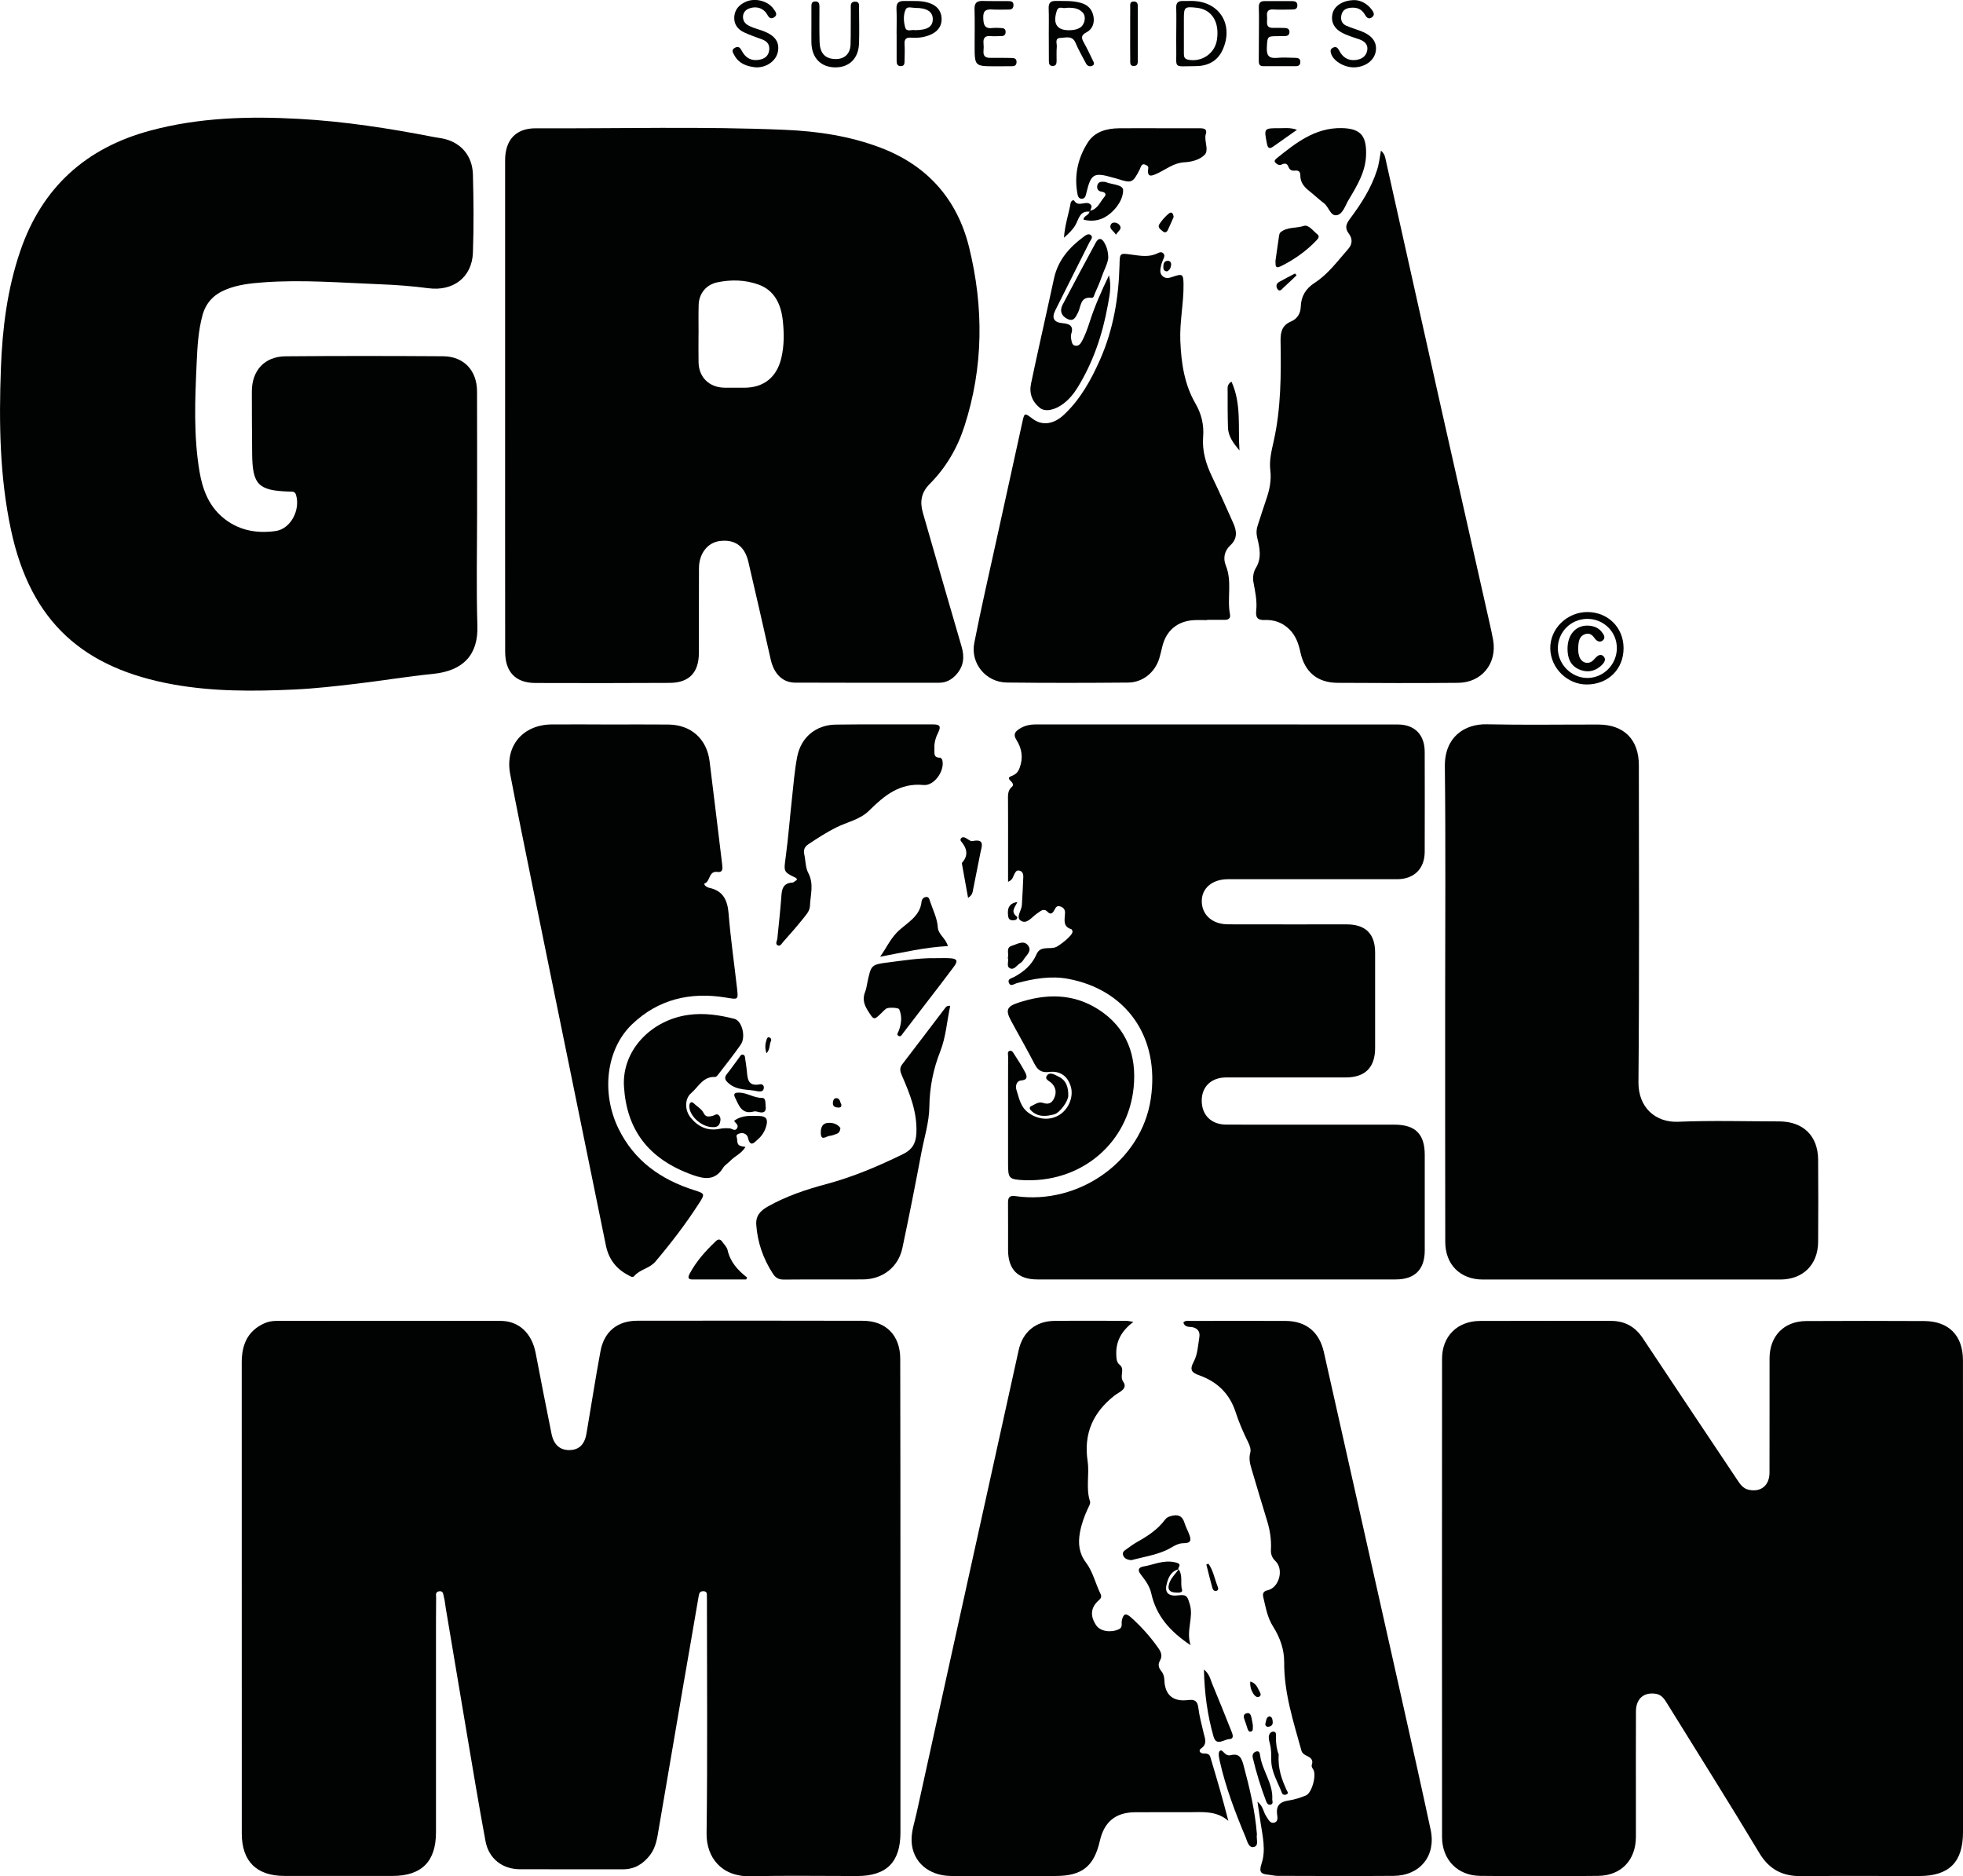 <svg xml:space="preserve" style="enable-background:new 0 0 391.58 374.24;" viewBox="0 0 391.58 374.24" y="0px" x="0px" xmlns:xlink="http://www.w3.org/1999/xlink" xmlns="http://www.w3.org/2000/svg" id="Calque_1" version="1.1">
<style type="text/css">
	.st0{fill:#010202;}
</style>
<g>
	<path d="M179.62,318.91c0,15.54,0,31.08,0,46.62c0,5.89-2.76,8.66-8.62,8.67c-7.12,0-14.25-0.11-21.37,0.04
		c-5.68,0.12-8.74-3.74-8.68-8.54c0.2-15.3,0.07-30.61,0.07-45.92c0-0.41,0.02-0.83-0.01-1.24c-0.03-0.49,0.16-1.13-0.69-1.15
		c-0.7-0.02-0.85,0.38-0.95,0.99c-1.02,6.03-2.08,12.04-3.12,18.07c-1.62,9.44-3.24,18.89-4.84,28.33
		c-0.31,1.86-0.56,3.72-1.77,5.28c-1.38,1.77-3.1,2.81-5.41,2.8c-6.83-0.02-13.66,0.01-20.49-0.01c-3.52-0.01-6.24-2.11-6.89-5.6
		c-1.38-7.43-2.61-14.89-3.87-22.34c-1.36-8.03-2.7-16.06-4.05-24.1c-0.13-0.75-0.18-1.52-0.38-2.25c-0.14-0.49-0.07-1.31-0.99-1.15
		c-0.78,0.14-0.56,0.81-0.56,1.28c-0.03,2.71-0.03,5.42-0.03,8.12c0,12.89,0,25.78,0,38.68c0,5.81-2.87,8.69-8.66,8.69
		c-7.18,0.01-14.36,0-21.55,0c-5.57,0-8.52-2.9-8.53-8.45c-0.01-31.32,0-62.63-0.01-93.95c0-3.46,1.08-6.21,4.39-7.77
		c0.82-0.39,1.68-0.54,2.57-0.54c14.89-0.01,29.79-0.04,44.68,0c3.7,0.01,6.25,2.51,7,6.44c1.02,5.37,2.08,10.73,3.16,16.09
		c0.44,2.17,1.67,3.25,3.54,3.24c1.91-0.01,3.06-1.09,3.43-3.3c0.94-5.48,1.78-10.98,2.8-16.45c0.73-3.89,3.37-6.04,7.31-6.05
		c15.01-0.02,30.02-0.03,45.03,0.01c4.6,0.01,7.44,2.92,7.45,7.57C179.62,287,179.61,302.96,179.62,318.91
		C179.61,318.91,179.61,318.91,179.62,318.91z" class="st0"></path>
	<path d="M391.58,318.83c0,15.54,0,31.09,0,46.63c0,5.97-2.77,8.74-8.75,8.74c-7.83,0-15.66-0.05-23.49,0.02
		c-3.74,0.04-6.41-1.3-8.41-4.64c-5.99-9.98-12.21-19.83-18.33-29.73c-0.56-0.9-1.09-1.81-2.3-2c-2.37-0.37-3.95,0.96-3.96,3.5
		c-0.03,6.06-0.01,12.13-0.01,18.19c0,2.3,0.01,4.59,0,6.89c-0.03,4.6-2.93,7.69-7.57,7.74c-7.83,0.09-15.66,0.08-23.49,0
		c-4.54-0.05-7.61-3.24-7.61-7.77c-0.02-31.79-0.02-63.59,0-95.38c0-4.48,3.05-7.52,7.56-7.54c8.71-0.04,17.43-0.01,26.14-0.01
		c2.75,0,4.82,1.15,6.35,3.46c6.24,9.41,12.53,18.8,18.8,28.19c0.59,0.88,1.16,1.78,2.31,2.03c2.42,0.54,4.15-0.83,4.16-3.4
		c0.02-7.59,0-15.19,0.01-22.78c0-4.47,2.86-7.45,7.34-7.47c7.83-0.05,15.66-0.03,23.49,0c4.91,0.02,7.75,2.87,7.75,7.83
		C391.59,287.15,391.58,302.99,391.58,318.83z" class="st0"></path>
	<path d="M100.76,80.89c0-16.31,0-32.62,0-48.92c0-4.05,2.14-6.4,6.11-6.38c16.6,0.08,33.2-0.41,49.8,0.31
		c6.48,0.28,12.88,1.24,18.99,3.56c9.34,3.55,15.3,10.28,17.66,19.88c2.93,11.93,2.88,23.89-0.94,35.69
		c-1.41,4.37-3.7,8.27-6.95,11.53c-1.66,1.66-1.96,3.53-1.35,5.66c2.57,8.92,5.12,17.85,7.74,26.76c0.62,2.1,0.41,3.94-1.07,5.58
		c-0.9,1-2,1.62-3.39,1.62c-9.6,0-19.19,0.03-28.78-0.02c-2.49-0.02-4.19-1.78-4.83-4.58c-1.48-6.51-2.94-13.03-4.47-19.53
		c-0.74-3.16-2.74-4.53-5.74-4.13c-2.39,0.32-4.09,2.48-4.11,5.39c-0.03,5.65,0,11.3-0.02,16.95c-0.01,3.89-1.95,5.93-5.81,5.95
		c-8.95,0.05-17.9,0.05-26.84,0.02c-3.92-0.02-5.99-2.21-5.99-6.23C100.75,113.62,100.76,97.26,100.76,80.89z M139.35,66.63
		c0,0-0.01,0-0.01,0c0,1.88-0.03,3.76,0.01,5.64c0.06,3,2.13,5.01,5.16,5.06c1.29,0.02,2.59,0,3.88,0.01
		c3.95,0.01,6.54-2.06,7.46-5.89c0.6-2.5,0.57-5.04,0.3-7.53c-0.34-3.16-1.6-6-4.87-7.17c-2.63-0.94-5.42-1.01-8.17-0.44
		c-2.24,0.46-3.68,2.23-3.74,4.5C139.31,62.75,139.35,64.69,139.35,66.63z" class="st0"></path>
	<path d="M95.17,102.26c0,7.53-0.17,15.07,0.06,22.6c0.17,5.61-2.67,8.94-8.88,9.56c-5.13,0.51-10.22,1.37-15.34,1.97
		c-4.08,0.48-8.17,0.95-12.27,1.14c-8.11,0.38-16.22,0.43-24.25-1.02c-17.61-3.19-28.32-12.2-32.29-30.78
		c-2.28-10.66-2.42-21.48-2.02-32.29c0.29-7.92,1.27-15.79,3.86-23.36c4.34-12.7,13.11-20.6,26-24.05c9.72-2.6,19.63-2.87,29.6-2.32
		c9.06,0.5,18,1.89,26.9,3.62c0.75,0.15,1.52,0.22,2.25,0.41c3.3,0.86,5.46,3.44,5.55,7.09c0.14,5.18,0.18,10.36,0,15.54
		c-0.17,4.95-3.95,7.77-8.88,7.12c-3.2-0.42-6.43-0.67-9.65-0.79c-7.75-0.3-15.51-0.96-23.28-0.38c-2.58,0.19-5.13,0.46-7.55,1.47
		c-2.37,0.99-3.93,2.61-4.61,5.18c-0.83,3.11-1,6.27-1.14,9.44c-0.33,7.23-0.64,14.47,0.57,21.66c0.58,3.41,1.74,6.61,4.46,8.99
		c3.1,2.71,6.82,3.41,10.73,2.86c2.98-0.42,4.96-4.18,4.07-7.19c-0.12-0.39-0.3-0.62-0.7-0.66c-0.23-0.02-0.47-0.01-0.71-0.02
		c-6.14-0.2-7.3-1.38-7.35-7.59c-0.04-4.12-0.06-8.24-0.06-12.36c0-4.2,2.53-6.99,6.71-7.03c10.48-0.09,20.96-0.08,31.43-0.01
		c4.15,0.03,6.76,2.82,6.78,7C95.19,86.13,95.17,94.19,95.17,102.26z" class="st0"></path>
	<path d="M201.09,175.89c0-2.2,0-4.18,0-6.16c0-3.3,0.01-6.59-0.01-9.89c-0.01-1.02-0.11-2.16,0.7-2.82
		c1.14-0.93-1.53-1.63-0.09-2.19c0.93-0.36,1.36-0.74,1.71-1.68c0.75-2.01,0.44-3.85-0.63-5.55c-0.66-1.04-0.36-1.58,0.49-2.16
		c1.01-0.69,2.14-0.94,3.34-0.94c24.08,0,48.16-0.01,72.23,0.01c3.38,0,5.36,2.05,5.37,5.43c0.02,6.65,0.02,13.31,0,19.96
		c-0.01,3.39-2.13,5.47-5.52,5.47c-11.24,0.01-22.49,0-33.73,0c-3.15,0-5.27,1.82-5.22,4.47c0.05,2.68,2.15,4.52,5.23,4.53
		c7.89,0.02,15.78,0.01,23.67,0.01c3.76,0,5.67,1.87,5.68,5.6c0.01,6.36,0.01,12.72,0,19.07c-0.01,3.88-2,5.86-5.87,5.86
		c-7.95,0-15.89,0-23.84,0c-2.96,0-4.88,1.83-4.88,4.61c0,2.9,1.9,4.8,4.91,4.8c11.19,0.02,22.37,0.01,33.56,0.01
		c4.15,0,6.02,1.88,6.02,6.03c0,6.36,0.01,12.72,0,19.07c-0.01,3.79-1.98,5.76-5.76,5.77c-23.84,0-47.69,0-71.53,0
		c-3.86,0-5.83-1.99-5.83-5.89c-0.01-3.12,0.02-6.24-0.01-9.36c-0.01-1.13,0.28-1.54,1.55-1.36c12.57,1.79,25.08-6.95,26.93-19.42
		c1.85-12.47-5.01-21.79-16.5-23.93c-3.43-0.64-6.9-0.04-10.28,0.88c-0.47,0.13-1.2,0.75-1.53-0.08c-0.31-0.78,0.52-0.89,1.01-1.15
		c1.97-1.05,3.6-2.45,4.5-4.54c0.78-1.8,2.58-0.92,3.85-1.43c0.7-0.28,3.44-2.34,3.34-3.14c-0.02-0.16-0.13-0.4-0.24-0.44
		c-1.79-0.54-1.29-1.97-1.26-3.2c0.02-0.69-0.24-1.07-0.89-1.32c-0.71-0.27-0.95,0.16-1.21,0.65c-0.34,0.65-0.71,1.12-1.43,0.36
		c-0.51-0.54-1.05-0.35-1.56,0.04c-0.19,0.14-0.39,0.26-0.58,0.4c-0.98,0.69-1.95,2.15-3.15,1.37c-1.04-0.67,0.14-2.01,0.21-3.07
		c0.11-1.9,0.23-3.81,0.29-5.71c0.02-0.52-0.17-1.08-0.81-1.21c-0.62-0.12-0.79,0.37-1.01,0.78
		C202.05,174.88,202.06,175.49,201.09,175.89z" class="st0"></path>
	<path d="M288.28,199.84c0-15.66,0.12-31.32-0.06-46.97c-0.07-5.86,3.94-8.5,8.35-8.4c7.41,0.16,14.83,0.04,22.25,0.05
		c5.13,0.01,8.1,2.98,8.1,8.13c0.01,21.07,0.11,42.15-0.08,63.22c-0.04,5.04,3.41,8.07,7.93,7.88c6.7-0.28,13.42-0.08,20.13-0.07
		c4.8,0.01,7.75,2.88,7.78,7.63c0.04,5.47,0.04,10.95,0,16.42c-0.04,4.54-3.02,7.48-7.55,7.49c-19.78,0.01-39.56,0.01-59.33,0
		c-4.5,0-7.5-2.97-7.5-7.52C288.27,231.74,288.28,215.79,288.28,199.84C288.28,199.84,288.28,199.84,288.28,199.84z" class="st0"></path>
	<path d="M226.09,263.67c-2.36,1.77-3.54,3.88-3.41,6.61c0.03,0.72,0.06,1.46,0.66,1.94c1.15,0.92-0.1,2.22,0.73,3.4
		c0.99,1.42-0.85,2.04-1.73,2.73c-4.3,3.36-6.2,7.59-5.38,13.11c0.39,2.64-0.39,5.38,0.48,8.04c0.13,0.4-0.25,1-0.47,1.48
		c-0.69,1.5-1.24,3.03-1.54,4.67c-0.4,2.19-0.2,4.17,1.2,6.02c1.39,1.85,1.88,4.17,2.89,6.22c0.28,0.56,0.14,0.9-0.36,1.33
		c-1.62,1.43-1.74,3.15-0.47,5c0.81,1.18,2.92,1.5,4.51,0.75c0.82-0.39,0.46-1.11,0.58-1.7c0.29-1.4,0.77-1.61,1.83-0.66
		c2.07,1.85,3.91,3.91,5.5,6.19c0.53,0.76,0.8,1.53,0.27,2.45c-0.41,0.71-0.3,1.41,0.29,2.09c0.41,0.48,0.58,1.14,0.6,1.81
		c0.11,2.92,1.72,4.33,4.72,3.95c1.37-0.17,1.89,0.2,2.06,1.58c0.21,1.68,0.67,3.34,1.05,4.99c0.26,1.12,0.81,2.18-0.54,3.11
		c-0.53,0.37-0.2,0.98,0.55,0.98c0.56,0,1.12,0.04,1.31,0.65c1.26,4.2,2.5,8.4,3.61,12.79c-2.38-2.08-5.18-1.74-7.91-1.73
		c-3.59,0-7.18-0.02-10.77,0.01c-3.82,0.04-6.09,1.93-6.95,5.7c-1.16,5.09-3.55,7-8.79,7.01c-6.95,0-13.89,0.02-20.84,0
		c-4.5-0.02-7.72-2.79-7.92-6.85c-0.1-1.95,0.58-3.82,0.99-5.7c4.52-20.6,9.07-41.18,13.62-61.78c2.25-10.18,4.49-20.36,6.74-30.54
		c0.8-3.64,3.4-5.81,7.13-5.85c4.83-0.05,9.65-0.02,14.48-0.01C225.14,263.48,225.47,263.58,226.09,263.67z" class="st0"></path>
	<path d="M275.47,30.05c0.8,0.68,0.85,1.35,0.98,1.96c3.68,16.46,7.34,32.92,11.03,49.38
		c3.19,14.22,6.41,28.43,9.61,42.65c0.27,1.2,0.55,2.41,0.76,3.62c0.82,4.65-2.26,8.5-6.99,8.54c-8.01,0.07-16.01,0.05-24.02,0
		c-4.05-0.02-6.57-2.13-7.44-6.12c-0.37-1.7-0.9-3.26-2.17-4.52c-1.38-1.37-3.05-1.97-4.96-1.89c-1.42,0.06-1.83-0.51-1.68-1.9
		c0.21-1.94-0.22-3.83-0.57-5.74c-0.16-0.86,0.03-1.98,0.48-2.71c1.26-2.04,0.76-4.09,0.28-6.12c-0.2-0.86-0.16-1.59,0.1-2.38
		c0.58-1.72,1.1-3.47,1.7-5.18c0.67-1.91,1.07-3.83,0.82-5.87c-0.23-1.96,0.25-3.86,0.67-5.74c1.48-6.6,1.49-13.3,1.38-20
		c-0.03-1.83,0.29-3.15,2.13-3.93c1.18-0.5,1.86-1.55,1.9-2.94c0.07-2.08,0.99-3.6,2.79-4.76c2.7-1.75,4.58-4.37,6.68-6.75
		c0.9-1.02,0.83-2.11,0.11-3.06c-0.87-1.14-0.51-1.95,0.23-2.95c2.22-2.97,4.23-6.07,5.38-9.66
		C275.08,32.77,275.21,31.51,275.47,30.05z" class="st0"></path>
	<path d="M240.78,123.69c-0.88,0-1.77-0.04-2.65,0.01c-3.25,0.19-5.49,2.07-6.26,5.21c-0.2,0.8-0.37,1.61-0.61,2.39
		c-0.85,2.81-3.3,4.83-6.24,4.85c-8.06,0.07-16.13,0.09-24.19-0.01c-4.16-0.05-7.28-3.82-6.48-7.9c1.35-6.9,2.94-13.75,4.44-20.61
		c1.69-7.72,3.41-15.44,5.09-23.17c0.48-2.18,0.43-2.19,2.12-0.92c1.84,1.39,4.13,1.15,6.22-0.8c3.28-3.07,5.42-6.94,7.21-10.98
		c2.65-5.99,3.72-12.33,3.89-18.83c0.06-2.48,0.01-2.47,2.4-2.14c1.74,0.23,3.49,0.57,5.19-0.27c0.34-0.17,0.78-0.37,1.15,0.02
		c0.35,0.37,0.18,0.74,0.01,1.13c-0.19,0.43-0.36,0.87-0.46,1.33c-0.16,0.74-0.35,1.54,0.36,2.13c0.63,0.51,1.3,0.31,2,0.07
		c1.91-0.65,2.09-0.54,2.12,1.52c0.05,3.77-0.8,7.48-0.64,11.27c0.18,4.4,0.79,8.66,3.04,12.54c1.19,2.06,1.7,4.26,1.51,6.6
		c-0.22,2.85,0.57,5.45,1.79,7.98c1.47,3.07,2.87,6.18,4.25,9.3c0.68,1.54,0.83,3.02-0.6,4.35c-1.19,1.1-1.51,2.59-0.91,4.06
		c1.3,3.18,0.21,6.53,0.83,9.75c0.15,0.77-0.34,1.07-1.03,1.07c-1.18,0.01-2.35,0-3.53,0C240.78,123.66,240.78,123.67,240.78,123.69
		z" class="st0"></path>
	<path d="M121.67,144.51c3.88,0,7.77-0.03,11.65,0.01c4.52,0.05,7.66,2.83,8.23,7.33c0.87,6.88,1.67,13.77,2.52,20.66
		c0.1,0.8,0.1,1.55-0.94,1.41c-1.82-0.25-1.39,1.9-2.58,2.3c-0.16,0.05,0.04,0.42,0.25,0.55c0.2,0.12,0.41,0.26,0.63,0.31
		c2.81,0.58,3.69,2.44,3.91,5.14c0.4,4.98,1.12,9.93,1.68,14.89c0.27,2.4,0.26,2.27-2.34,1.85c-7-1.13-13.37,0.35-18.58,5.33
		c-5.21,4.98-6.2,13.7-2.73,20.82c3.15,6.46,8.49,10.19,15.15,12.3c2.06,0.65,2.14,0.72,0.98,2.52c-2.64,4.11-5.6,7.98-8.76,11.71
		c-1.19,1.4-3.09,1.53-4.24,2.9c-0.33,0.4-0.89-0.04-1.28-0.25c-2.38-1.26-3.82-3.23-4.36-5.87c-2.46-12.05-4.92-24.1-7.38-36.15
		c-2.44-11.93-4.89-23.87-7.31-35.81c-1.49-7.35-2.99-14.69-4.4-22.05c-1.07-5.59,2.5-9.84,8.24-9.91
		C113.9,144.47,117.79,144.5,121.67,144.51z" class="st0"></path>
	<path d="M236.06,263.76c0.46-0.43,1.02-0.28,1.53-0.28c6.3-0.01,12.59-0.04,18.89,0c4.08,0.03,6.7,2.21,7.61,6.23
		c5.27,23.44,10.54,46.88,15.79,70.33c1.86,8.31,3.73,16.62,5.51,24.95c1.1,5.17-2.11,9.14-7.41,9.18c-7.71,0.06-15.42,0.02-23.13,0
		c-0.58,0-1.16-0.16-1.74-0.22c-1.47-0.14-2.07-0.39-1.44-2.27c0.88-2.63,0.2-5.45-0.22-8.18c-0.2-1.25-0.37-2.51-0.61-4.13
		c1.18,0.93,1.17,2.08,1.74,2.9c0.43,0.61,0.75,1.54,1.67,1.26c0.77-0.23,0.57-1.11,0.5-1.71c-0.21-1.83,0.74-2.46,2.38-2.7
		c1.15-0.17,2.29-0.55,3.37-0.99c1.2-0.48,2.17-4.08,1.47-5.18c-0.19-0.31-0.41-0.58-0.28-0.96c0.33-0.97-0.25-1.41-1-1.76
		c-0.49-0.23-0.94-0.51-1.09-1.08c-1.59-5.77-3.47-11.48-3.43-17.58c0.02-2.59-0.85-4.98-2.22-7.14c-1.14-1.8-1.46-3.82-1.94-5.8
		c-0.15-0.63-0.12-1.21,0.83-1.42c2.32-0.5,3.32-4.15,1.59-5.83c-0.7-0.68-0.95-1.34-0.9-2.32c0.1-1.94-0.19-3.85-0.77-5.72
		c-1.05-3.41-2.06-6.83-3.08-10.26c-0.32-1.07-0.6-2.12-0.28-3.28c0.2-0.75-0.12-1.52-0.46-2.21c-0.97-1.95-1.82-3.95-2.49-6.01
		c-1.19-3.62-3.65-5.96-7.16-7.23c-1.44-0.52-2.12-0.98-1.16-2.75c0.77-1.43,0.85-3.25,1.12-4.92c0.18-1.09-0.4-1.8-1.52-1.98
		C237.02,264.65,236.27,264.67,236.06,263.76z" class="st0"></path>
	<path d="M189.55,200.63c-0.66,3.06-0.85,6.2-1.99,9.09c-1.4,3.55-2.12,7.19-2.17,11c-0.04,3.13-1.01,6.14-1.59,9.19
		c-1.2,6.35-2.45,12.7-3.79,19.02c-0.81,3.83-3.96,6.25-7.88,6.27c-5.24,0.02-10.48-0.02-15.72,0.03c-1.05,0.01-1.67-0.3-2.26-1.22
		c-1.92-2.98-3.04-6.18-3.29-9.72c-0.13-1.84,0.89-2.83,2.27-3.61c3.65-2.07,7.6-3.4,11.64-4.48c5.36-1.43,10.43-3.58,15.39-6.01
		c1.66-0.81,2.54-1.99,2.64-4.11c0.2-4.19-1.27-7.83-2.86-11.49c-0.35-0.8-0.58-1.49,0.03-2.29c2.87-3.73,5.71-7.49,8.56-11.23
		C188.7,200.86,188.85,200.57,189.55,200.63z" class="st0"></path>
	<path d="M201.09,221.98c0-3.77-0.01-7.53,0.01-11.3c0-0.37-0.21-0.92,0.32-1.07c0.48-0.13,0.7,0.36,0.91,0.69
		c0.75,1.19,1.54,2.36,2.18,3.61c0.39,0.76,0.54,1.51-0.86,1.61c-0.86,0.06-1.13,1.14-0.91,1.8c0.55,1.67,0.78,3.47,2.47,4.68
		c1.79,1.29,4.26,1.62,6.23,0.31c1.85-1.23,2.78-3.72,2.13-5.7c-0.66-2.01-2.12-3.06-4.3-2.79c-1.46,0.18-2.24-0.33-2.9-1.6
		c-1.5-2.93-3.16-5.77-4.71-8.67c-1.1-2.05-0.81-2.79,1.39-3.52c5.56-1.86,11.02-1.93,16.1,1.34c5.66,3.64,7.63,9.23,6.99,15.56
		c-1.11,10.93-10.09,18.6-21.08,18.49c-0.24,0-0.47,0-0.71-0.01c-3.12-0.17-3.26-0.31-3.26-3.37
		C201.09,228.69,201.09,225.33,201.09,221.98z" class="st0"></path>
	<path d="M158.99,175.47c-0.11-0.23-0.13-0.31-0.16-0.33c-2.6-1.25-2.49-1.24-2.09-4.24c0.52-3.89,0.82-7.82,1.25-11.72
		c0.3-2.74,0.51-5.5,1.03-8.2c0.75-3.91,3.72-6.39,7.7-6.45c6.47-0.09,12.95-0.02,19.43-0.04c1.23,0,1.64,0.32,1.03,1.55
		c-0.5,1-0.85,2.09-0.78,3.23c0.05,0.79-0.32,1.91,1.16,1.86c0.13,0,0.36,0.29,0.41,0.48c0.55,2.06-1.59,5.19-3.74,4.97
		c-4.73-0.47-7.83,2.11-10.86,5.11c-1.8,1.79-4.35,2.26-6.54,3.35c-1.96,0.98-3.77,2.15-5.58,3.36c-0.7,0.47-1.02,1.08-0.82,1.96
		c0.28,1.26,0.23,2.68,0.81,3.77c1.17,2.21,0.41,4.39,0.33,6.58c-0.04,0.99-0.74,1.73-1.31,2.45c-1.28,1.61-2.64,3.15-4.01,4.69
		c-0.29,0.32-0.59,0.96-1.08,0.73c-0.62-0.3-0.14-0.9-0.1-1.39c0.27-2.69,0.57-5.37,0.77-8.06c0.11-1.53,0.18-2.97,2.22-3.09
		C158.36,176.02,158.65,175.69,158.99,175.47z" class="st0"></path>
	<path d="M146.44,223.57c1.6-1.2,3.33-1,5.04-0.97c1.4,0.03,1.73,0.69,1.39,1.94c-0.28,1.06-0.82,1.95-1.63,2.67
		c-0.76,0.67-1.58,1.75-2.04-0.29c-0.14-0.6-0.78-1.03-1.48-0.88c-0.33,0.07-0.97,0.24-0.77,0.76c0.22,0.6-0.11,1.49,0.79,1.78
		c0.26,0.08,0.54,0.11,0.97,0.2c-0.8,1.32-2.14,1.82-3.05,2.78c-0.44,0.47-1.06,0.81-1.39,1.34c-1.54,2.51-3.54,2.37-6.02,1.49
		c-9.23-3.27-13.27-9.37-13.78-17.69c-0.43-7.12,5.36-13.27,12.95-14.28c3.1-0.41,6.1,0.04,9.08,0.8c1.51,0.39,2.34,3.58,1.27,5.13
		c-1.4,2.03-2.96,3.96-4.46,5.92c-0.17,0.22-0.44,0.56-0.65,0.54c-2.41-0.13-3.33,1.98-4.78,3.22c-1.35,1.15-1.32,3.45-0.05,4.97
		c1.49,1.79,3.38,2.65,5.78,2.15c0.62-0.13,1.28-0.13,1.92-0.09c0.52,0.03,1.11,0.72,1.53-0.07
		C147.4,224.35,146.67,224,146.44,223.57z" class="st0"></path>
	<path d="M221.23,54.9c0.53,2.38,0.07,4.21-0.25,6.01c-1.05,5.82-2.92,11.37-6.05,16.43c-0.74,1.2-1.64,2.29-2.78,3.16
		c-1.67,1.28-3.62,1.73-4.7,0.87c-1.54-1.22-2.19-2.91-1.78-4.84c1.08-5.16,2.24-10.29,3.37-15.44c0.41-1.89,0.82-3.77,1.24-5.66
		c0.79-3.52,2.99-6.05,5.79-8.13c0.43-0.32,1.04-0.85,1.56-0.38c0.48,0.44-0.09,0.97-0.31,1.42c-2.26,4.52-4.55,9.02-6.8,13.54
		c-0.8,1.61-0.27,2.43,1.49,2.59c1.22,0.11,2.24,0.47,1.69,2.1c-0.12,0.37-0.07,0.83,0.01,1.22c0.09,0.44,0.15,0.99,0.69,1.14
		c0.62,0.18,1.05-0.23,1.31-0.68c0.73-1.27,1.21-2.64,1.66-4.04C218.35,61.15,219.63,58.23,221.23,54.9z" class="st0"></path>
	<path d="M230.94,25.58c2.76,0,5.52,0,8.29,0c0.93,0,1.71,0.1,1.25,1.37c-0.04,0.11-0.03,0.23-0.03,0.35
		c-0.07,1.22,0.67,2.74-0.15,3.58c-0.97,1-2.62,1.42-4.03,1.49c-2.12,0.11-3.62,1.39-5.38,2.21c-0.94,0.43-2.18,1.06-1.83-1.02
		c0.07-0.43-0.31-0.58-0.64-0.72c-0.43-0.19-0.66,0.04-0.83,0.39c-0.1,0.21-0.17,0.44-0.28,0.65c-1.34,2.61-1.58,2.7-4.35,1.81
		c-0.33-0.11-0.68-0.19-1.01-0.28c-3.75-1.08-4.32-0.75-5.23,3.04c-0.13,0.53-0.22,1.14-0.85,1.19c-0.8,0.06-0.89-0.69-0.98-1.22
		c-0.62-3.61,0.19-7.01,2.12-10.02c1.37-2.13,3.71-2.78,6.17-2.81c2.59-0.03,5.17-0.01,7.76-0.01
		C230.94,25.56,230.94,25.57,230.94,25.58z" class="st0"></path>
	<path d="M272.51,30.6c0,3.53-1.77,6.39-3.49,9.27c-0.66,1.11-1.13,2.74-2.25,3.03c-1.37,0.35-1.67-1.62-2.66-2.36
		c-1.03-0.77-1.96-1.67-2.97-2.47c-1.01-0.79-1.76-1.72-1.75-3.06c0.01-0.79-0.36-1.06-1.08-0.98c-0.6,0.07-1.06-0.14-1.27-0.71
		c-0.27-0.74-0.71-0.82-1.37-0.5c-0.5,0.24-0.95-0.05-1.26-0.38c-0.33-0.35,0.01-0.66,0.27-0.87c3.82-3.07,7.64-6.11,12.94-6.02
		C271.25,25.62,272.56,26.93,272.51,30.6z" class="st0"></path>
	<path d="M186.46,191.12c1,0,2-0.04,2.99,0.01c1.48,0.08,1.71,0.5,0.82,1.7c-1.78,2.41-3.62,4.77-5.44,7.14
		c-1.57,2.05-3.14,4.1-4.72,6.15c-0.2,0.26-0.4,0.71-0.8,0.54c-0.59-0.26-0.16-0.7-0.03-1.04c0.53-1.43,0.72-2.85,0.09-4.31
		c-0.14-0.32-2.16-0.44-2.61-0.11c-0.28,0.21-0.53,0.46-0.78,0.71c-1.69,1.66-1.62,1.62-2.87-0.33c-0.77-1.22-1.09-2.37-0.53-3.75
		c0.24-0.59,0.32-1.25,0.45-1.88c0.74-3.45,0.73-3.55,4.13-3.98C180.26,191.58,183.34,191.08,186.46,191.12z" class="st0"></path>
	<path d="M235.13,313.01c-1.62,0.41-2.13,1.77-2.44,3.14c-0.35,1.57,0.46,2.34,2.49,2.05c1.63-0.23,1.75,0.46,2.15,1.76
		c0.83,2.68-0.78,5.2,0.16,8.19c-4.1-2.73-6.85-5.86-7.83-10.31c-0.33-1.5-1.22-2.66-2.11-3.81c-0.72-0.92-0.38-1.42,0.58-1.58
		c2.07-0.34,3.91-1.36,6.3-0.82c1.68,0.38,0.34,1.05,0.68,1.39L235.13,313.01z" class="st0"></path>
	<path d="M189.08,188.71c-4.53,0.23-8.84,1.25-13.51,2.12c1.25-1.75,1.91-3.32,3.28-4.77c1.76-1.86,4.68-3.09,4.98-6.2
		c0.05-0.49,0.42-0.92,0.92-0.95c0.61-0.04,0.68,0.59,0.82,1c0.56,1.66,1.38,3.24,1.5,5.04
		C187.16,186.41,188.64,187.1,189.08,188.71z" class="st0"></path>
	<path d="M250.73,365.87c-0.18,0.9,0.47,2.26-0.59,2.53c-1.05,0.27-1.33-1.13-1.66-1.93c-2.09-4.97-4-10-5.18-15.27
		c-0.1-0.46-0.2-0.93-0.18-1.39c0.03-0.63,0.42-0.91,0.89-0.38c0.43,0.48,0.86,0.82,1.49,0.66c1.73-0.43,2.18,0.6,2.56,2.01
		C249.27,356.64,250.37,361.19,250.73,365.87z" class="st0"></path>
	<path d="M221.08,51.42c-0.1,1.17-0.89,2.51-1.37,3.95c-0.35,1.05-0.83,2.06-1.27,3.08c-0.16,0.37-0.27,1.01-0.66,0.96
		c-2.34-0.32-2.12,1.74-2.74,2.94c-0.5,0.96-0.87,1.89-2.16,1.24c-1.2-0.6-1.51-1.65-0.92-2.79c2.17-4.16,4.4-8.29,6.63-12.42
		c0.51-0.95,1.14-0.96,1.69-0.01C220.75,49.18,221.05,50.07,221.08,51.42z" class="st0"></path>
	<path d="M225.65,311.2c-0.75-0.08-1.34-0.28-1.61-0.99c-0.25-0.67,0.34-0.95,0.73-1.25c0.7-0.53,1.43-1.03,2.19-1.46
		c2.06-1.16,4.01-2.45,5.44-4.38c0.29-0.39,0.64-0.57,1.13-0.71c1.42-0.42,2.32-0.09,2.77,1.39c0.23,0.78,0.65,1.5,0.93,2.26
		c0.4,1.06,0.42,1.77-1.12,1.75c-1.34-0.02-2.4,0.94-3.58,1.45C230.37,310.21,227.96,310.59,225.65,311.2z" class="st0"></path>
	<path d="M316.51,136.53c-3.87,0-7.19-3.27-7.26-7.15c-0.08-3.99,3.37-7.34,7.48-7.3c4.07,0.05,7.12,3.11,7.14,7.16
		C323.9,133.46,320.8,136.53,316.51,136.53z M316.66,123.44c-3.31,0-5.94,2.65-5.9,5.94c0.04,3.17,2.73,5.84,5.88,5.85
		c3.17,0,5.82-2.61,5.89-5.83C322.61,126.12,319.96,123.44,316.66,123.44z" class="st0"></path>
	<path d="M209.21,6.64c0-1.65,0.04-3.29-0.02-4.94c-0.04-1.04,0.31-1.53,1.39-1.51c1.7,0.03,3.4-0.1,5.08,0.4
		c1.39,0.41,2.22,1.31,2.47,2.7c0.24,1.34-0.24,2.56-1.42,3.17c-1.17,0.6-0.97,1.19-0.48,2.07c0.63,1.13,1.18,2.3,1.74,3.46
		c0.19,0.4,0.53,0.91-0.16,1.16c-0.48,0.17-0.92,0-1.18-0.5c-0.7-1.36-1.49-2.68-2.07-4.08c-0.65-1.56-1.92-1.04-2.99-1.01
		c-1.26,0.05-0.69,1.13-0.76,1.78c-0.09,0.93-0.02,1.88-0.04,2.82c-0.01,0.49-0.07,0.97-0.71,1c-0.76,0.04-0.83-0.5-0.83-1.06
		C209.21,10.28,209.22,8.46,209.21,6.64C209.21,6.64,209.21,6.64,209.21,6.64z M212.6,1.57c-0.49,0.22-1.43-0.51-1.79,0.59
		c-0.89,2.72,0.13,4.05,2.93,3.85c0.6-0.04,1.16-0.17,1.67-0.47c0.98-0.57,1.33-2.23,0.58-3.03C215.12,1.58,213.94,1.49,212.6,1.57z" class="st0"></path>
	<path d="M148.85,255.21c-3.57,0-7.14,0-10.71,0c-0.94,0-0.93-0.46-0.58-1.12c1.33-2.52,3.21-4.6,5.26-6.54
		c0.53-0.5,0.94-0.34,1.29,0.18c0.37,0.53,0.9,1.03,1.03,1.62c0.53,2.37,2.03,4.03,3.89,5.46
		C148.98,254.94,148.91,255.08,148.85,255.21z" class="st0"></path>
	<path d="M198.63,13.22c-4.21,0-4.21,0-4.21-4.15c0-2.41,0.05-4.82-0.02-7.23c-0.04-1.24,0.45-1.69,1.64-1.65
		c1.64,0.05,3.29,0.01,4.94,0.03c0.58,0.01,1.25-0.03,1.19,0.88c-0.06,0.86-0.69,0.81-1.28,0.81c-0.94,0-1.88,0.05-2.82-0.01
		c-1.21-0.08-1.98,0.06-1.93,1.64c0.04,1.45,0.3,2.27,1.95,2.04c0.52-0.07,1.06,0,1.58,0.01c0.51,0.01,0.93,0.13,0.93,0.78
		c0,0.6-0.32,0.83-0.88,0.83c-0.71,0-1.42,0.06-2.11,0c-1.08-0.1-1.51,0.34-1.42,1.41c0.05,0.52,0.05,1.06,0,1.59
		c-0.08,1.02,0.43,1.35,1.36,1.34c1.35-0.02,2.7,0,4.05,0.02c0.59,0.01,1.24,0,1.18,0.89c-0.05,0.74-0.59,0.77-1.14,0.76
		C200.63,13.22,199.63,13.22,198.63,13.22z" class="st0"></path>
	<path d="M234.64,6.67c0-1.7,0.05-3.41-0.01-5.11c-0.04-1,0.38-1.39,1.33-1.36c0.65,0.02,1.29-0.03,1.94-0.01
		c5.41,0.14,8.25,4.78,5.99,9.75c-1.06,2.33-3.02,3.24-5.39,3.25c-4.7,0.03-3.75,0.61-3.86-3.7C234.62,8.55,234.64,7.61,234.64,6.67
		z M236.16,6.66c0,1.35,0.01,2.69,0,4.04c-0.01,0.65,0.13,1.08,0.91,1.22c2.69,0.5,5.26-1.26,5.68-3.95
		c0.56-3.58-1.01-6.09-4.01-6.42c-2.45-0.27-2.58-0.16-2.58,2.29C236.16,4.79,236.16,5.73,236.16,6.66z" class="st0"></path>
	<path d="M251.13,6.67c0-1.71,0.04-3.41-0.02-5.12c-0.03-0.88,0.22-1.34,1.15-1.33c1.82,0.01,3.65-0.01,5.47,0
		c0.55,0,1.08,0.12,1.07,0.86c-0.01,0.75-0.52,0.82-1.08,0.82c-1.24,0-2.48,0.07-3.71-0.01c-1.26-0.09-1.34,0.64-1.25,1.54
		c0.09,0.89-0.47,2.17,1.25,2.13c0.76-0.02,1.53,0,2.29,0.02c0.52,0.02,0.94,0.2,0.92,0.82c-0.01,0.6-0.4,0.79-0.94,0.8
		c-0.41,0-0.82,0.01-1.24,0.01c-2.3,0.01-2.2,0.01-2.33,2.26c-0.09,1.63,0.44,2.23,2.07,2.07c1.22-0.12,2.47-0.02,3.7,0
		c0.52,0.01,0.92,0.2,0.91,0.83c-0.01,0.6-0.34,0.83-0.9,0.83c-2.18,0-4.35,0-6.53,0c-0.87,0-0.85-0.63-0.86-1.24
		C251.12,10.2,251.12,8.44,251.13,6.67C251.12,6.67,251.13,6.67,251.13,6.67z" class="st0"></path>
	<path d="M270.26,0.02c1.03,0.03,2.35,0.57,3.31,1.82c0.38,0.5,0.84,1.14,0.04,1.66c-0.69,0.44-1.06-0.1-1.37-0.63
		c-0.64-1.1-1.61-1.44-2.83-1.32c-0.92,0.09-1.58,0.47-1.81,1.39c-0.23,0.96,0.03,1.78,0.98,2.2c0.91,0.39,1.87,0.68,2.8,1.02
		c2.25,0.83,3.3,2.17,3.08,3.94c-0.23,1.79-1.82,3.12-4,3.32c-2.02,0.19-4.43-1.13-4.93-2.71c-0.16-0.49-0.19-0.92,0.37-1.2
		c0.65-0.32,0.97,0.05,1.24,0.57c0.68,1.33,1.72,2.05,3.26,1.89c1.24-0.13,2.16-0.76,2.35-2c0.17-1.16-0.62-1.8-1.67-2.15
		c-0.94-0.31-1.89-0.62-2.8-1.01c-1.99-0.86-2.83-2.23-2.5-3.94C266.05,1.26,267.79,0.02,270.26,0.02z" class="st0"></path>
	<path d="M150.69,13.43c-1.84-0.21-3.33-0.79-4.2-2.41c-0.26-0.49-0.7-1.05,0.11-1.49c0.73-0.4,1.06,0.01,1.37,0.6
		c0.69,1.33,1.77,2.03,3.3,1.82c1.14-0.16,2.01-0.67,2.17-1.94c0.15-1.2-0.49-1.84-1.57-2.21c-1.16-0.4-2.32-0.83-3.43-1.34
		c-1.28-0.58-2.05-1.63-1.97-3.06c0.08-1.48,0.97-2.47,2.32-3.06c1.89-0.82,4.44-0.15,5.55,1.48c0.34,0.5,0.9,1.12,0.06,1.65
		c-0.67,0.42-1.06-0.01-1.38-0.6c-0.16-0.3-0.4-0.59-0.67-0.8c-0.92-0.73-2.02-0.73-3.01-0.34c-0.7,0.27-1.21,0.97-1.12,1.84
		c0.11,1.11,0.99,1.53,1.88,1.88c0.71,0.28,1.45,0.47,2.16,0.74c2.38,0.9,3.3,2.24,2.9,4.19C154.77,12.23,152.77,13.56,150.69,13.43
		z" class="st0"></path>
	<path d="M161.86,5.16c0-1.29,0-2.59,0-3.88c0-0.5,0.05-0.96,0.71-0.99c0.72-0.04,0.89,0.38,0.89,1
		c0,2.35-0.04,4.71,0.03,7.06c0.07,2.18,1.01,3.25,2.8,3.41c2.01,0.18,3.31-0.88,3.38-2.9c0.07-2.35,0.02-4.7,0.05-7.06
		c0.01-0.6-0.18-1.43,0.8-1.47c1.02-0.04,0.84,0.8,0.84,1.4c0.02,2.29,0.07,4.59,0,6.88c-0.09,3.02-1.9,4.82-4.7,4.83
		c-2.89,0-4.73-1.87-4.8-4.92C161.84,7.39,161.86,6.27,161.86,5.16z" class="st0"></path>
	<path d="M178.85,6.68c0-1.64,0.06-3.29-0.02-4.93c-0.05-1.17,0.44-1.58,1.54-1.55c1.7,0.04,3.41-0.16,5.06,0.42
		c1.4,0.49,2.3,1.45,2.4,2.95c0.1,1.58-0.71,2.67-2.14,3.32c-1.26,0.57-2.6,0.72-3.96,0.62c-1.02-0.07-1.35,0.34-1.29,1.32
		c0.07,1.11,0.02,2.23,0,3.35c-0.01,0.48-0.02,0.98-0.7,1.01c-0.74,0.03-0.88-0.46-0.88-1.03c-0.01-1.82,0-3.64,0-5.46
		C178.86,6.68,178.86,6.68,178.85,6.68z M182.53,6.02c2.52-0.02,3.58-0.72,3.54-2.28c-0.03-1.41-1.2-2.17-3.45-2.16
		c-0.67,0-1.65-0.38-1.96,0.31c-0.51,1.12-0.41,2.46-0.08,3.62C180.86,6.45,181.93,5.84,182.53,6.02z" class="st0"></path>
	<path d="M254.43,52.02c0.23-1.62,0.46-3.25,0.7-4.87c0.04-0.28,0.1-0.63,0.28-0.79c1.33-1.14,3.13-0.79,4.68-1.3
		c0.93-0.31,1.87,1.02,2.73,1.71c0.49,0.39,0.09,0.86-0.24,1.21c-2.06,2.15-4.46,3.83-7.11,5.14
		C254.19,53.73,254.51,52.64,254.43,52.02z" class="st0"></path>
	<path d="M240.16,333.01c1.16,0.94,1.28,1.98,1.65,2.85c1.29,3.08,2.53,6.18,3.76,9.28c0.27,0.68,0.78,1.71-0.41,1.76
		c-1,0.04-2.52,1.48-3.09-0.54C240.87,342.14,240.27,337.82,240.16,333.01z" class="st0"></path>
	<path d="M217.5,42.02c1.5-0.33,1.94-1.76,2.8-2.74c0.47-0.53,0.16-0.95-0.56-1.05c-0.73-0.1-0.99-0.63-0.84-1.27
		c0.17-0.71,0.8-0.76,1.42-0.69c0.12,0.01,0.24,0.03,0.34,0.08c1.21,0.48,3.38,0.46,3.38,1.6c0.01,1.67-1.13,3.41-2.53,4.6
		c-1.51,1.29-3.33,1.8-5.37,1.26c0-0.81,1.11-0.82,1.17-1.59C217.38,42.15,217.44,42.09,217.5,42.02z" class="st0"></path>
	<path d="M193.11,179.08c-0.42-2.32-0.81-4.49-1.2-6.66c-0.02-0.11-0.05-0.28,0.01-0.35c1.34-1.5,0.94-2.91-0.22-4.28
		c-0.16-0.19-0.13-0.45,0.06-0.63c0.25-0.24,0.55-0.17,0.82-0.05c0.47,0.22,0.99,0.75,1.39,0.66c2.55-0.53,1.88,1.01,1.6,2.35
		c-0.49,2.41-0.96,4.83-1.44,7.24C194.02,177.94,193.99,178.55,193.11,179.08z" class="st0"></path>
	<path d="M213.1,218.52c0.02,1.1-1.69,3.45-2.8,3.75c-1.66,0.44-3.3,0.59-4.66-0.8c-0.33-0.33-0.3-0.67,0.08-0.85
		c0.73-0.34,1.44-0.92,2.3-0.64c1.04,0.34,1.74,0.16,2.24-0.88c0.54-1.13,0.38-2.14-0.43-3c-0.48-0.51-1.61-0.81-0.93-1.64
		c0.57-0.69,1.51-0.09,2.24,0.27C212.75,215.5,213.11,216.91,213.1,218.52z" class="st0"></path>
	<path d="M151.22,217.68c-2.02-0.45-4.18-0.11-5.88-1.61c-0.68-0.6-0.97-1.07-0.31-1.88c0.85-1.05,1.61-2.17,2.42-3.25
		c0.2-0.26,0.34-0.68,0.79-0.56c0.42,0.12,0.36,0.55,0.42,0.88c0.12,0.69,0.21,1.39,0.29,2.09c0.18,1.61,0.08,3.44,2.65,2.93
		c0.44-0.09,0.82,0.22,0.77,0.73C152.29,217.78,151.71,217.72,151.22,217.68z" class="st0"></path>
	<path d="M247.25,89.85c-1.14-1.36-2.23-2.73-2.29-4.56c-0.08-2.4-0.07-4.81-0.07-7.21c0-0.66-0.16-1.42,0.77-1.95
		C247.68,80.58,246.93,85.26,247.25,89.85z" class="st0"></path>
	<path d="M225.45,6.47c0-1.64-0.01-3.28,0.01-4.92c0.01-0.55-0.18-1.28,0.76-1.25c0.75,0.02,0.75,0.6,0.75,1.14
		c0,3.51,0.01,7.03,0,10.54c0,0.52,0.02,1.14-0.72,1.18c-0.93,0.05-0.78-0.69-0.79-1.24C225.43,10.1,225.45,8.28,225.45,6.47z" class="st0"></path>
	<path d="M152.73,220.62c0.14,1.04-0.28,1.44-1.3,1.21c-0.34-0.08-0.73-0.22-1.04-0.13c-2.5,0.68-3.03-1.32-3.8-2.86
		c-0.42-0.85,0.3-0.93,0.96-0.9c1.57,0.07,2.89,1.08,4.52,1.06C152.77,219,152.67,220.01,152.73,220.62z" class="st0"></path>
	<path d="M253.79,358.96c0.06,0.37,0.21,0.87-0.33,1c-0.5,0.13-0.75-0.3-0.89-0.67c-1.08-2.84-1.97-5.74-2.67-8.69
		c-0.14-0.59,0.14-1.1,0.7-1.25c0.67-0.18,0.71,0.45,0.78,0.88C251.82,353.25,254,355.76,253.79,358.96z" class="st0"></path>
	<path d="M217.32,42.22c-1.98-0.21-2.14,1.56-2.8,2.68c-0.55,0.94-1.26,1.61-2.28,2.51c0.17-2.58,0.95-4.71,1.33-6.91
		c0.06-0.37,0.54-0.76,0.73-0.44c0.88,1.44,2.61-0.38,3.41,0.96c0.13,0.22-0.13,0.66-0.21,1C217.44,42.09,217.38,42.15,217.32,42.22
		z" class="st0"></path>
	<path d="M201.04,191.06c0.29-0.85-0.5-2.04,0.85-2.43c1.07-0.32,2.35-1.2,3.22,0c0.81,1.12-0.47,1.97-0.99,2.88
		c-0.14,0.24-0.38,0.46-0.62,0.61c-0.67,0.4-1.2,1.44-2.05,1.01C200.68,192.73,201.3,191.71,201.04,191.06z" class="st0"></path>
	<path d="M255.07,349.94c-0.18,2.86,0.62,5.01,1.59,7.12c0.15,0.33,0.46,0.61,0,0.85c-0.33,0.17-0.79,0.11-0.93-0.25
		c-0.81-2.18-2.15-4.23-2.14-6.61c0-1.13,0.01-2.2-0.28-3.28c-0.12-0.44-0.24-0.92-0.21-1.37c0.04-0.47,0.35-0.98,0.85-1
		c0.69-0.03,0.6,0.62,0.58,1.05C254.49,347.81,254.73,349.12,255.07,349.94z" class="st0"></path>
	<path d="M258.72,25.89c-1.78,1.26-3.25,2.3-4.72,3.33c-0.73,0.52-1.09,0.39-1.27-0.56c-0.61-3.09-0.64-3.1,2.57-3.09
		C256.32,25.58,257.37,25.41,258.72,25.89z" class="st0"></path>
	<path d="M142.1,224.82c-1.98-0.01-4.32-1.95-4.58-3.86c-0.05-0.32-0.01-0.79,0.19-0.99c0.31-0.3,0.64,0.05,0.89,0.29
		c0.6,0.55,1.41,1.02,1.73,1.7c0.45,0.93,1.04,0.78,1.73,0.64c0.48-0.1,0.96-0.65,1.42-0.04c0.35,0.46,0.27,1.02,0.08,1.52
		C143.31,224.74,142.73,224.87,142.1,224.82z" class="st0"></path>
	<path d="M235.11,313.03c0.89,1.22,0.3,2.71,0.68,4.07c0.2,0.7-0.93,0.59-1.53,0.53c-0.81-0.08-1.31-0.49-1.13-1.39
		c0.26-1.33,1.26-2.19,2-3.22C235.13,313.01,235.11,313.03,235.11,313.03z" class="st0"></path>
	<path d="M167.65,225.01c-0.08,0.64-0.31,1.01-0.81,1.17c-0.44,0.15-0.88,0.35-1.33,0.38
		c-0.62,0.04-1.64,1.03-1.76-0.32c-0.07-0.83,0.01-2.14,1.37-2.26C166.12,223.89,167.06,224.18,167.65,225.01z" class="st0"></path>
	<path d="M234.12,43.28c-0.38,0.86-0.76,1.77-1.19,2.65c-0.22,0.46-0.61,0.53-1,0.19c-0.43-0.37-1.09-0.76-0.65-1.42
		c0.51-0.77,1.14-1.5,1.85-2.09C233.76,42.09,234.03,42.61,234.12,43.28z" class="st0"></path>
	<path d="M241.06,311.91c0.96,1.32,1.21,2.96,1.8,4.44c0.12,0.31,0.3,0.74-0.11,0.93c-0.49,0.23-0.8-0.17-0.91-0.56
		c-0.43-1.55-0.81-3.11-1.2-4.67C240.77,312,240.92,311.96,241.06,311.91z" class="st0"></path>
	<path d="M258.64,54.92c-0.87,0.82-1.73,1.66-2.62,2.46c-0.31,0.28-0.68,0.88-1.12,0.36c-0.38-0.45-0.41-1.12,0.25-1.5
		c1.05-0.59,2.12-1.13,3.18-1.69C258.43,54.68,258.53,54.8,258.64,54.92z" class="st0"></path>
	<path d="M249.92,344.12c-0.04,0.57,0.16,1.21-0.47,1.28c-0.43,0.05-0.57-0.49-0.69-0.89c-0.15-0.5-0.33-1-0.51-1.5
		c-0.2-0.55-0.27-1.11,0.43-1.28c0.73-0.18,0.85,0.45,0.98,0.96C249.78,343.2,249.85,343.72,249.92,344.12z" class="st0"></path>
	<path d="M202.94,179.92c-0.38,0.96-1.45,1.86-0.14,2.88c0.3,0.23,0,0.69-0.4,0.74c-0.58,0.06-1.17,0.07-1.29-0.77
		C200.92,181.36,201.13,180.2,202.94,179.92z" class="st0"></path>
	<path d="M249.41,335.4c1.1,0.32,1.4,1.12,1.76,1.83c0.19,0.38,0.58,0.92-0.01,1.21c-0.47,0.23-0.91-0.24-1.15-0.61
		C249.59,337.16,249.32,336.39,249.41,335.4z" class="st0"></path>
	<path d="M222.61,46.82c-0.4-0.73-1.55-1.21-0.95-2.14c0.29-0.45,1.16-0.33,1.57,0.11
		C224.05,45.66,222.96,46.13,222.61,46.82z" class="st0"></path>
	<path d="M232.78,54.13c-0.64-0.04-0.72-0.49-0.72-0.87c0-0.57,0.1-1.21,0.87-1.24c0.49-0.02,0.72,0.38,0.69,0.81
		C233.56,53.41,233.32,53.92,232.78,54.13z" class="st0"></path>
	<path d="M253.24,342.33c0.58,0.16,0.59,0.65,0.64,1.1c0.07,0.67-0.37,0.96-0.92,1c-0.41,0.03-0.64-0.34-0.52-0.71
		C252.61,343.22,252.53,342.53,253.24,342.33z" class="st0"></path>
	<path d="M152.9,210.09c-0.35-1.02-0.27-1.86,0.01-2.68c0.08-0.24,0.16-0.61,0.57-0.48c0.33,0.11,0.44,0.46,0.32,0.71
		C153.42,208.35,153.68,209.27,152.9,210.09z" class="st0"></path>
	<path d="M167.83,220.29c0.06,0.65-0.34,0.64-0.68,0.62c-0.58-0.02-1.05-0.25-1.01-0.92c0.03-0.47,0.21-1.02,0.77-0.95
		C167.61,219.13,167.57,219.91,167.83,220.29z" class="st0"></path>
	<path d="M312.69,129.41c0-3.01,1.86-4.91,4.5-4.59c0.91,0.11,1.71,0.47,2.29,1.19c0.4,0.5,0.88,1.16,0.27,1.71
		c-0.57,0.51-1.23,0.19-1.65-0.41c-0.47-0.68-1.03-1.12-1.91-0.82c-0.9,0.31-1.2,1.03-1.31,1.91c-0.1,0.83-0.12,1.66,0.12,2.45
		c0.46,1.47,2,1.85,2.99,0.67c0.57-0.67,1.25-1.25,1.87-0.62c0.72,0.74-0.05,1.54-0.67,2.05c-1.29,1.07-2.78,1.22-4.29,0.53
		C313.2,132.68,312.69,131.17,312.69,129.41z" class="st0"></path>
</g>
</svg>
